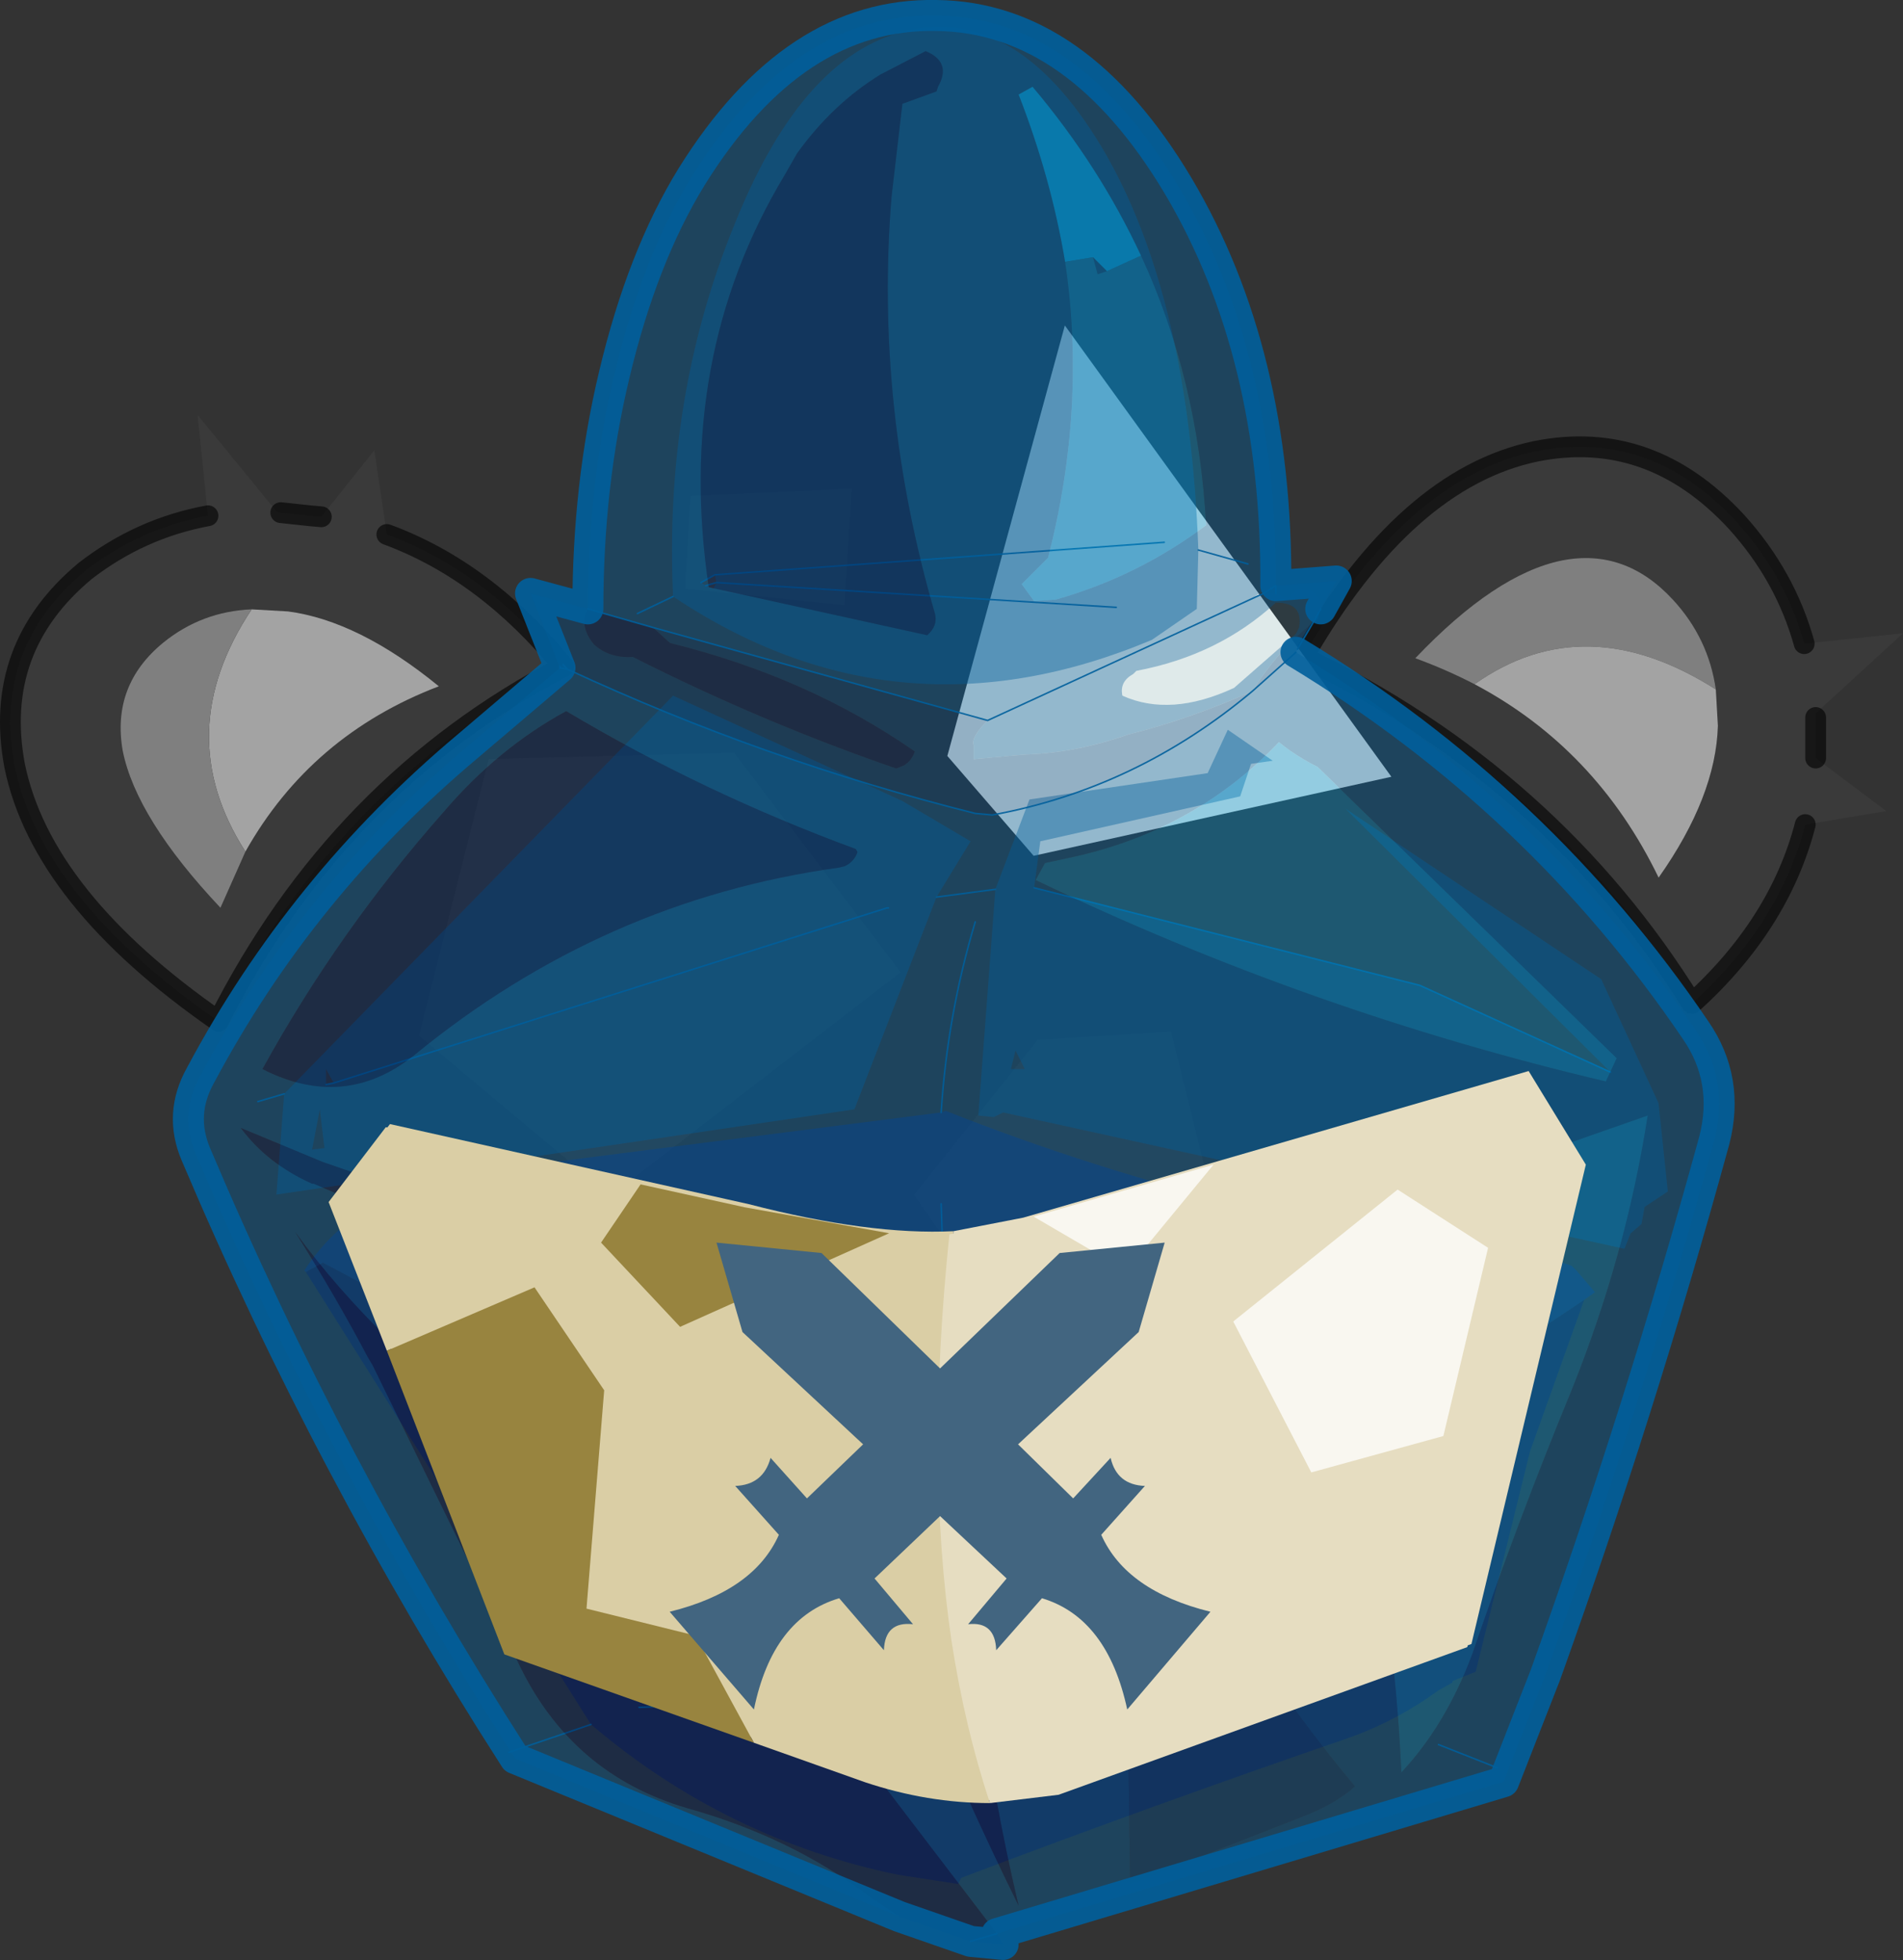 <?xml version="1.0"?>
<svg xmlns="http://www.w3.org/2000/svg" xmlns:xlink="http://www.w3.org/1999/xlink" width="91.5px" height="94.25px"><rect width="100%" height="100%" fill="#333333" stroke="none"/><g transform="matrix(1, 0, 0, 1, -228.95, -153.35)"><use xlink:href="#object-0" width="91.5" height="65.2" transform="matrix(1, 0, 0, 1, 228.95, 169)"/><use xlink:href="#object-1" width="50.4" height="63.25" transform="matrix(1.49, 0, 0, 1.49, 237.25, 153.35)"/><use xlink:href="#object-2" width="60.45" height="35.2" transform="matrix(1, 0, 0, 1, 244.75, 204.85)"/></g><defs><g transform="matrix(1, 0, 0, 1, -228.95, -169)" id="object-0"><path fill-rule="evenodd" fill="#3a3a3a" stroke="none" d="M311.45 186.5Q311.1 184.05 309.4 182.2Q307.1 179.7 304.05 180.3Q300.85 180.95 297 185Q298.5 185.55 299.85 186.25Q305.7 189.35 308.7 195.55Q311.45 191.65 311.55 188.25L311.45 186.5M316.25 189.8L319.65 192.35L315.75 193Q314.5 197.8 310.3 201.6Q303.55 190.7 291.6 184.95Q296.55 176.35 302.8 175.05Q308.3 173.95 312.45 178.45Q314.8 181.05 315.7 184.3L320.45 183.8L316.25 187.65L316.25 187.85L316.25 189.25L316.25 189.8"/><path fill-rule="evenodd" fill="#7f7f7f" stroke="none" d="M299.85 186.25Q298.5 185.55 297 185Q300.85 180.95 304.05 180.3Q307.1 179.7 309.4 182.2Q311.1 184.05 311.45 186.5Q305.15 182.5 299.85 186.25"/><path fill-rule="evenodd" fill="#a3a3a3" stroke="none" d="M311.45 186.5L311.55 188.25Q311.45 191.65 308.7 195.55Q305.7 189.35 299.85 186.25Q305.15 182.5 311.45 186.5"/><path fill="none" stroke="#000000" stroke-opacity="0.6" stroke-width="1" stroke-linecap="round" stroke-linejoin="round" d="M315.75 193Q314.5 197.8 310.3 201.6Q303.55 190.7 291.6 184.95Q296.55 176.35 302.8 175.05Q308.3 173.95 312.45 178.45Q314.8 181.05 315.7 184.3M316.25 187.85L316.25 189.25L316.25 189.8"/><path fill-rule="evenodd" fill="#3a3a3a" stroke="none" d="M240.75 194.3Q243.9 188.7 250.05 186.35Q246.2 183.2 242.8 182.75L241.05 182.65Q238.65 182.75 236.8 184.25Q234.3 186.3 234.85 189.45Q235.5 192.7 239.55 197L240.75 194.3M244.4 178.2L246.95 175L247.55 179.05Q252.3 180.8 256.05 185.4Q245.2 191.05 239.45 202.45Q230.95 196.55 229.65 190.15Q228.6 184.5 233.05 180.8Q235.7 178.75 238.95 178.15L238.45 173.3L242.25 177.95L242.45 178L243.85 178.15L244.4 178.2"/><path fill-rule="evenodd" fill="#a3a3a3" stroke="none" d="M241.05 182.65L242.8 182.75Q246.2 183.2 250.05 186.35Q243.9 188.7 240.75 194.3Q237.1 188.6 241.05 182.65"/><path fill-rule="evenodd" fill="#7f7f7f" stroke="none" d="M240.75 194.3L239.55 197Q235.5 192.7 234.85 189.45Q234.3 186.3 236.8 184.25Q238.65 182.75 241.05 182.65Q237.1 188.6 240.75 194.3"/><path fill="none" stroke="#000000" stroke-opacity="0.6" stroke-width="1" stroke-linecap="round" stroke-linejoin="round" d="M247.55 179.05Q252.3 180.8 256.05 185.4Q245.2 191.05 239.45 202.45Q230.95 196.55 229.65 190.15Q228.6 184.5 233.05 180.8Q235.7 178.75 238.95 178.15M242.45 178L243.85 178.15L244.4 178.2"/><path fill-rule="evenodd" fill="#3a3a3a" stroke="none" d="M261.9 181.65L262.15 177.2L269.9 176.85L269.55 182.45L261.9 181.65M272.25 200.1L258.3 210.85L249.1 203.15L252.45 189.85L264.25 189.55L272.25 200.1M278.85 203.35L285.25 202.95L288.05 214.25L277.8 217.85L272.9 210.8L278.85 203.35"/><path fill-rule="evenodd" fill="#f9f7f0" stroke="none" d="M274.5 189.7L280.15 169L295.85 190.7L278.65 194.5L274.5 189.7"/><path fill-rule="evenodd" fill="#3a3a3a" stroke="none" d="M293.95 226.15L295.55 233.55L291.4 234.2L290.35 226.9L293.95 226.15"/></g><g transform="matrix(1, 0, 0, 1, 25.2, 31.6)" id="object-1"><path fill-rule="evenodd" fill="#005e9b" fill-opacity="0.408" stroke="none" d="M1.35 -2.9L2.45 -5.8L8.2 -6.65L8.85 -8.05L10.3 -7.05L9.6 -6.95L9.25 -5.9L2.8 -4.45L2.6 -2.95L15.05 0.2L21.2 3L12.65 -5.5L20.9 0L22.75 4L23.05 6.85L22.3 7.35L22.2 7.9L21.85 8.2L21.65 8.7L1.6 4.3L1.3 4.45L0.8 4.4L1.35 -2.9M-0.55 -2.65L-3.2 4.2L-21.85 6.95L-21.6 3.7L-9.05 -9.15L-1.65 -5.75L0.55 -4.45L-0.55 -2.65M-1.3 -30.65Q2.2 -31.3 4.9 -26.65Q7.6 -21.95 7.9 -13.85L7.85 -11.95L6.4 -10.95Q-1.8 -7.5 -9.05 -12.35Q-9.35 -18.8 -7.05 -24.4Q-4.8 -30 -1.3 -30.65M-20 3.35L-20.25 2.9L-20.25 3.4L-20 3.35L-2.15 -2.3L-20 3.35M-2.1 -2.3L-2.15 -2.3L-2.1 -2.3M-7.65 -12.8L-7.7 -13.05L-8.15 -12.8L-8 -12.7L-7.75 -12.6L-7.65 -12.8L5.25 -12L-7.65 -12.8M1.85 2.9L2.3 2.9L2 2.3L1.85 2.9M6.8 -14.1L-7.7 -13.05L6.8 -14.1M-20.3 5.45L-20.45 4.2L-20.7 5.5L-20.3 5.45"/><path fill-rule="evenodd" fill="#003395" fill-opacity="0.408" stroke="none" d="M-0.4 4.3L-0.25 4.25Q9.25 8 19.65 9.15L19.95 9.25L20.1 9.4L20.7 10.1L20.35 10.35Q12.45 15.75 3.2 18.3L0.4 18.25Q-10.3 14.55 -20.35 9.15L-20.9 9.45L-20.95 9.4Q-19.3 6.85 -15.65 6.25L-0.4 4.3M-0.25 15.7L-0.45 16.5L-0.25 16.55L-0.25 15.7Q-0.25 11.5 -0.4 7.25Q-0.25 11.5 -0.25 15.7M-18.95 8.9L-18.8 8.95L-18.75 8.85L-18.95 8.9"/><path fill-rule="evenodd" fill="#001160" fill-opacity="0.408" stroke="none" d="M20.35 10.35L18.6 15.25L16.85 22.35L16.1 22.65L16.1 22.7L15.65 22.95Q14.35 23.9 12.85 24.45Q6.45 26.65 0.25 29L0.15 29.2L-1.8 28.9Q-7.35 27.75 -11.7 24.05L-20.9 9.45L-20.35 9.15Q-10.3 14.55 0.4 18.25L3.2 18.3Q12.45 15.75 20.35 10.35M-10.15 23.5L10.05 22.6L10.7 22.85L10.05 22.6L-10.15 23.5"/><path fill="none" stroke="#005f9c" stroke-opacity="0.906" stroke-width="0.05" stroke-linecap="round" stroke-linejoin="round" d="M2.6 -2.95L15.05 0.2L21.2 3M1.35 -2.9L-0.55 -2.65M-21.6 3.7L-22.45 3.95M-11.7 24.05L-14.35 24.95M10.7 22.85L10.05 22.6L-10.15 23.5M17.55 25.45L15.65 24.7M-20.25 3.4L-20 3.35L-2.15 -2.3L-2.1 -2.3M-7.7 -13.05L-8.15 -12.8M-8 -12.7L-7.65 -12.8L5.25 -12M-9.05 -12.35L-10.2 -11.8M0.7 -1.85Q-0.2 1.15 -0.4 4.3M-7.7 -13.05L6.8 -14.1M-0.25 15.7Q-0.25 11.5 -0.4 7.25M-0.25 15.7L-0.25 16.55M9.5 -13.4L7.9 -13.85"/><path fill-rule="evenodd" fill="#005e9b" fill-opacity="0.408" stroke="none" d="M-0.55 -28.65L-0.5 -28.8Q-0.05 -29.6 -0.9 -29.95L-2.35 -29.2Q-3.9 -28.25 -5.05 -26.65L-5.45 -25.95Q-9 -20.05 -7.9 -12.65L-0.85 -11.1Q-0.5 -11.4 -0.6 -11.8Q-2.55 -18.5 -2 -25.25L-1.65 -28.25L-0.55 -28.65M6.05 -23.35Q4.7 -26.25 2.55 -28.8L2.1 -28.55Q3.15 -25.85 3.6 -23.15Q4.3 -18.45 3.05 -13.6L2.2 -12.75L2.6 -12.2L3.3 -12.25Q5.95 -13 8.15 -14.65Q7.9 -19.35 6.05 -23.35M4.5 -23.3L4.95 -22.85L4.65 -22.75L4.5 -23.3M-12.7 -10.05L-12.45 -10L-12.7 -10.05L-15.7 -7.5Q-21.05 -3 -24.3 3.1Q-25 4.35 -24.45 5.65Q-20.15 15.8 -14.15 25.15L-1.75 30.25L-2.65 29.65Q-5.2 27.7 -8.6 26.75Q-12.35 25.65 -14.05 22.05L-18.75 12.45L-18.9 12.2Q-19.9 10.3 -21.25 8.15Q-19.95 9.95 -18.1 11.75L-16.45 13.2L-9.5 18.75Q-5.75 21.65 -2.95 25.1L1.4 30.8L17.75 25.9L19.1 22.45Q22.15 13.95 24.55 5.2Q25.05 3.25 23.95 1.65Q18.9 -5.8 11.05 -10.55L9.65 -9.3Q10.45 -10.6 11.6 -11.5L11.85 -11.95L11.6 -11.5L11.75 -11.6L11.8 -11.8L11.85 -11.95Q11.9 -12.6 11.1 -12.6L10.8 -12.3L10.4 -12.45L10 -12.45L1.1 -8.35L10 -12.45L9.7 -12.35L10.4 -12.7Q10.45 -20.2 7.25 -25.6Q4 -31.05 -0.55 -31.1Q-5.15 -31.2 -8.45 -25.9Q-10.05 -23.3 -10.95 -19.5Q-11.8 -15.95 -11.8 -11.95L-9.7 -11.35L1.1 -8.35Q0.55 -7.8 0.65 -7.55L0.65 -7.45L0.65 -7.1L2.3 -7.25Q3.95 -7.3 5.65 -7.9Q7.65 -8.4 9.65 -9.3Q5.9 -6.15 1.25 -5.3L0.7 -5.35Q-6.1 -7.05 -12.45 -10L-12.6 -10.15L-12.7 -10.1L-12.7 -10.05M-12.5 -8.65Q-14.7 -7.45 -16.45 -5.4Q-19.85 -1.55 -22.3 2.9Q-19.65 4.25 -17.4 2.45Q-11.3 -2.55 -3.7 -3.6L-3.5 -3.65Q-3.2 -3.8 -3.1 -4.1L-3.15 -4.2Q-8.05 -6 -12.5 -8.65M5.9 -9.95L5.8 -9.85Q5.35 -9.6 5.45 -9.15Q7 -8.45 9.05 -9.4L11.05 -11.15L11.15 -11.35Q11.3 -12.15 10.4 -12.15Q8.55 -10.45 5.9 -9.95M2.65 -3.2Q11.5 1.05 21.05 3.3L21.4 2.55L11.75 -6.85Q11.05 -7.2 10.5 -7.65Q7.75 -4.75 3.65 -3.9L2.95 -3.75L2.65 -3.2M22.4 4.4Q18.5 5.75 13.9 7.45Q9.65 8.95 5.5 11.1Q7.15 12.2 8.9 12.65Q12.95 13.75 13.5 16.95Q14.3 22 14.45 25.6Q15.9 24.05 16.75 21.75Q18.2 17.5 19.95 13.25Q21.7 8.9 22.4 4.4M12.95 26.05Q10.2 22.75 7.75 18.6Q6.25 16.15 5.5 12.8L5.6 22.2L5.7 29.2L11.45 26.95Q12.4 26.55 12.95 26.05M-8.85 12.15Q-5.7 14.05 -4 16.9Q-2.45 19.5 -1.1 22.8Q0.35 26.35 2.1 29.9Q1.25 26.3 0.8 22.65Q0.2 18 0 11.95Q-1.7 10.2 -5.35 9.75Q-9.75 9.25 -13.95 8.05L-14.55 7.9L-20.35 5.9L-23 4.8Q-22.15 5.95 -20.7 6.6L-20.65 6.6Q-17.7 7.85 -15 9.05L-14.5 9.25L-14.3 9.35Q-11.55 10.55 -8.85 12.15"/><path fill-rule="evenodd" fill="#00245e" fill-opacity="0.408" stroke="none" d="M-0.55 -28.65L-1.65 -28.25L-2 -25.25Q-2.55 -18.5 -0.6 -11.8Q-0.5 -11.4 -0.85 -11.1L-7.9 -12.65Q-9 -20.05 -5.45 -25.95L-5.05 -26.65Q-3.9 -28.25 -2.35 -29.2L-0.9 -29.95Q-0.05 -29.6 -0.5 -28.8L-0.55 -28.65M-1.75 30.25L-2.65 29.65Q-5.2 27.7 -8.6 26.75Q-12.35 25.65 -14.05 22.05L-18.75 12.45L-18.9 12.2Q-19.9 10.3 -21.25 8.15Q-19.95 9.95 -18.1 11.75L-16.45 13.2L-9.5 18.75Q-5.75 21.65 -2.95 25.1L1.4 30.8L1.6 31.15L0.55 31.05L-1.75 30.25M-12.5 -8.65Q-8.05 -6 -3.15 -4.2L-3.1 -4.1Q-3.2 -3.8 -3.5 -3.65L-3.7 -3.6Q-11.3 -2.55 -17.4 2.45Q-19.65 4.25 -22.3 2.9Q-19.85 -1.55 -16.45 -5.4Q-14.7 -7.45 -12.5 -8.65M-9.7 -11.35L-9.15 -10.85Q-4.7 -9.75 -1.25 -7.35Q-1.35 -7.05 -1.6 -6.9L-1.85 -6.8Q-6.2 -8.3 -10.35 -10.4Q-11.1 -10.35 -11.6 -10.8Q-12.1 -11.4 -11.8 -11.95L-9.7 -11.35M-8.85 12.15Q-11.55 10.55 -14.3 9.35L-14.5 9.25L-15 9.05Q-17.7 7.85 -20.65 6.6L-20.7 6.6Q-22.15 5.95 -23 4.8L-20.35 5.9L-14.55 7.9L-13.95 8.05Q-9.75 9.25 -5.35 9.75Q-1.7 10.2 0 11.95Q0.2 18 0.8 22.65Q1.25 26.3 2.1 29.9Q0.35 26.35 -1.1 22.8Q-2.45 19.5 -4 16.9Q-5.7 14.05 -8.85 12.15M0.55 31.05L1.4 30.8L0.55 31.05"/><path fill-rule="evenodd" fill="#008fcc" fill-opacity="0.706" stroke="none" d="M3.6 -23.15Q3.15 -25.85 2.1 -28.55L2.55 -28.8Q4.7 -26.25 6.05 -23.35L4.95 -22.85L4.5 -23.3L3.6 -23.15"/><path fill-rule="evenodd" fill="#008fcc" fill-opacity="0.408" stroke="none" d="M6.05 -23.35Q7.9 -19.35 8.15 -14.65Q5.95 -13 3.3 -12.25L2.6 -12.2L2.2 -12.75L3.05 -13.6Q4.3 -18.45 3.6 -23.15L4.5 -23.3L4.65 -22.75L4.95 -22.85L6.05 -23.35M2.65 -3.2L2.95 -3.75L3.65 -3.9Q7.75 -4.75 10.5 -7.65Q11.05 -7.2 11.75 -6.85L21.4 2.55L21.05 3.3Q11.5 1.05 2.65 -3.2M22.4 4.4Q21.7 8.9 19.95 13.25Q18.2 17.5 16.75 21.75Q15.9 24.05 14.45 25.6Q14.3 22 13.5 16.95Q12.95 13.75 8.9 12.65Q7.15 12.2 5.5 11.1Q9.65 8.95 13.9 7.45Q18.5 5.75 22.4 4.4"/><path fill-rule="evenodd" fill="#004a84" fill-opacity="0.408" stroke="none" d="M11.05 -10.55L9.65 -9.3Q10.45 -10.6 11.6 -11.5L11.1 -10.65L11.05 -10.55M11.85 -11.95Q11.9 -12.6 11.1 -12.6L10.8 -12.3L10.4 -12.45L10 -12.45L10.4 -12.7L12.35 -12.85L11.85 -11.95M1.1 -8.35Q0.55 -7.8 0.65 -7.55L0.65 -7.45L0.65 -7.1L2.3 -7.25Q3.95 -7.3 5.65 -7.9Q7.65 -8.4 9.65 -9.3Q5.9 -6.15 1.25 -5.3L0.7 -5.35Q-6.1 -7.05 -12.45 -10L-12.6 -10.15L-12.7 -10.1L-12.7 -10.05L-13.65 -12.45L-11.8 -11.95Q-12.1 -11.4 -11.6 -10.8Q-11.1 -10.35 -10.35 -10.4Q-6.2 -8.3 -1.85 -6.8L-1.6 -6.9Q-1.35 -7.05 -1.25 -7.35Q-4.7 -9.75 -9.15 -10.85L-9.7 -11.35L1.1 -8.35M10.4 -12.45L10.4 -12.7L10.4 -12.45M12.95 26.05Q12.4 26.55 11.45 26.95L5.7 29.2L5.6 22.2L5.5 12.8Q6.25 16.15 7.75 18.6Q10.2 22.75 12.95 26.05"/><path fill-rule="evenodd" fill="#007ebb" fill-opacity="0.106" stroke="none" d="M5.9 -9.95Q8.55 -10.45 10.4 -12.15Q11.3 -12.15 11.15 -11.35L11.05 -11.15L9.05 -9.4Q7 -8.45 5.45 -9.15Q5.35 -9.6 5.8 -9.85L5.9 -9.95"/><path fill="none" stroke="#005f9c" stroke-opacity="0.906" stroke-width="0.05" stroke-linecap="round" stroke-linejoin="round" d="M-12.45 -10L-12.7 -10.05L-12.7 -10.1M11.05 -10.55L9.65 -9.3Q5.9 -6.15 1.25 -5.3L0.7 -5.35Q-6.1 -7.05 -12.45 -10L-12.6 -10.15M11.6 -11.5L11.85 -11.95M10 -12.45L1.1 -8.35L-9.7 -11.35L-11.8 -11.95M11.6 -11.5L11.1 -10.65M10.4 -12.7L10.4 -12.45M10 -12.45L10.4 -12.7M1.4 30.8L0.55 31.05"/><path fill="none" stroke="#005f9c" stroke-opacity="0.906" stroke-width="1" stroke-linecap="round" stroke-linejoin="round" d="M-12.7 -10.05L-15.7 -7.5Q-21.05 -3 -24.3 3.1Q-25 4.35 -24.45 5.65Q-20.15 15.8 -14.15 25.15L-1.75 30.25L0.55 31.05L1.6 31.15L1.4 30.8L17.75 25.9L19.1 22.45Q22.15 13.95 24.55 5.2Q25.05 3.25 23.95 1.65Q18.9 -5.8 11.05 -10.55M-12.7 -10.05L-13.65 -12.45L-11.8 -11.95Q-11.8 -15.95 -10.95 -19.5Q-10.05 -23.3 -8.45 -25.9Q-5.15 -31.2 -0.55 -31.1Q4 -31.05 7.25 -25.6Q10.45 -20.2 10.4 -12.7L12.35 -12.85L11.85 -11.95"/></g><g transform="matrix(1, 0, 0, 1, -244.75, -204.85)" id="object-2"><path fill-rule="evenodd" fill="#dacea5" stroke="none" d="M276.75 239.9Q273.75 239.9 270.75 238.9L253.4 232.75L244.95 211L247.7 207.4L264.95 211.25Q270.75 212.75 274.8 212.55Q273.65 223.6 274.9 232.1Q275.55 236.3 276.75 239.9"/><path fill-rule="evenodd" fill="#e6ddc1" stroke="none" d="M274.8 212.55L278.15 211.9L302.45 204.85L305.2 209.35L299.7 232.4L280.05 239.5L276.75 239.9Q275.55 236.3 274.9 232.1Q273.65 223.6 274.8 212.55"/><path fill-rule="evenodd" fill="#dacea5" stroke="none" d="M247.55 218.3L244.75 211.15L247.5 207.55L259.75 210.3L257.85 213.1L261.65 217.15L271.7 212.65L274.6 212.7Q273.45 223.75 274.7 232.25Q275.35 236.45 276.55 240.05Q273.55 240.05 270.55 239.05L265.2 237.15L262.4 232L257.15 230.7L258 220.2L254.65 215.25L247.55 218.3"/><path fill-rule="evenodd" fill="#98843f" stroke="none" d="M259.75 210.3L264.75 211.4L271.7 212.65L261.65 217.15L257.85 213.1L259.75 210.3M265.2 237.15L253.2 232.9L247.55 218.3L254.65 215.25L258 220.2L257.15 230.7L262.4 232L265.2 237.15"/><path fill-rule="evenodd" fill="#e6ddc1" stroke="none" d="M274.6 212.7L277.95 212.05L278.65 211.85L283.1 214.45L287.3 209.35L302.25 205L305 209.5L299.5 232.55L279.85 239.65L276.55 240.05Q275.35 236.45 274.7 232.25Q273.45 223.75 274.6 212.7M296.15 210.55L288.3 216.85L288.25 216.9L292 224.15L298.35 222.4L300.5 213.35L296.15 210.55"/><path fill-rule="evenodd" fill="#f9f7f0" stroke="none" d="M278.65 211.85L287.3 209.35L283.1 214.45L278.65 211.85M296.15 210.55L300.5 213.35L298.35 222.4L292 224.15L288.25 216.9L288.3 216.85L296.15 210.55"/><path fill-rule="evenodd" fill="#426580" stroke="none" d="M264.65 217.4L263.4 213.1L268.45 213.6L274.15 219.15L279.9 213.6L284.95 213.1L283.7 217.4L277.9 222.8L280.55 225.4L282.35 223.45Q282.65 224.75 284 224.8L281.9 227.15Q283.1 229.85 287.15 230.85L283.15 235.55Q282.2 231.15 279.05 230.2L276.85 232.7Q276.8 231.3 275.5 231.45L277.35 229.25L274.15 226.25L271 229.25L272.85 231.45Q271.5 231.3 271.45 232.7L269.3 230.2Q266.1 231.15 265.2 235.55L261.15 230.85Q265.2 229.85 266.4 227.15L264.3 224.8Q265.65 224.75 266 223.45L267.75 225.4L270.45 222.8L264.65 217.4"/></g></defs></svg>

